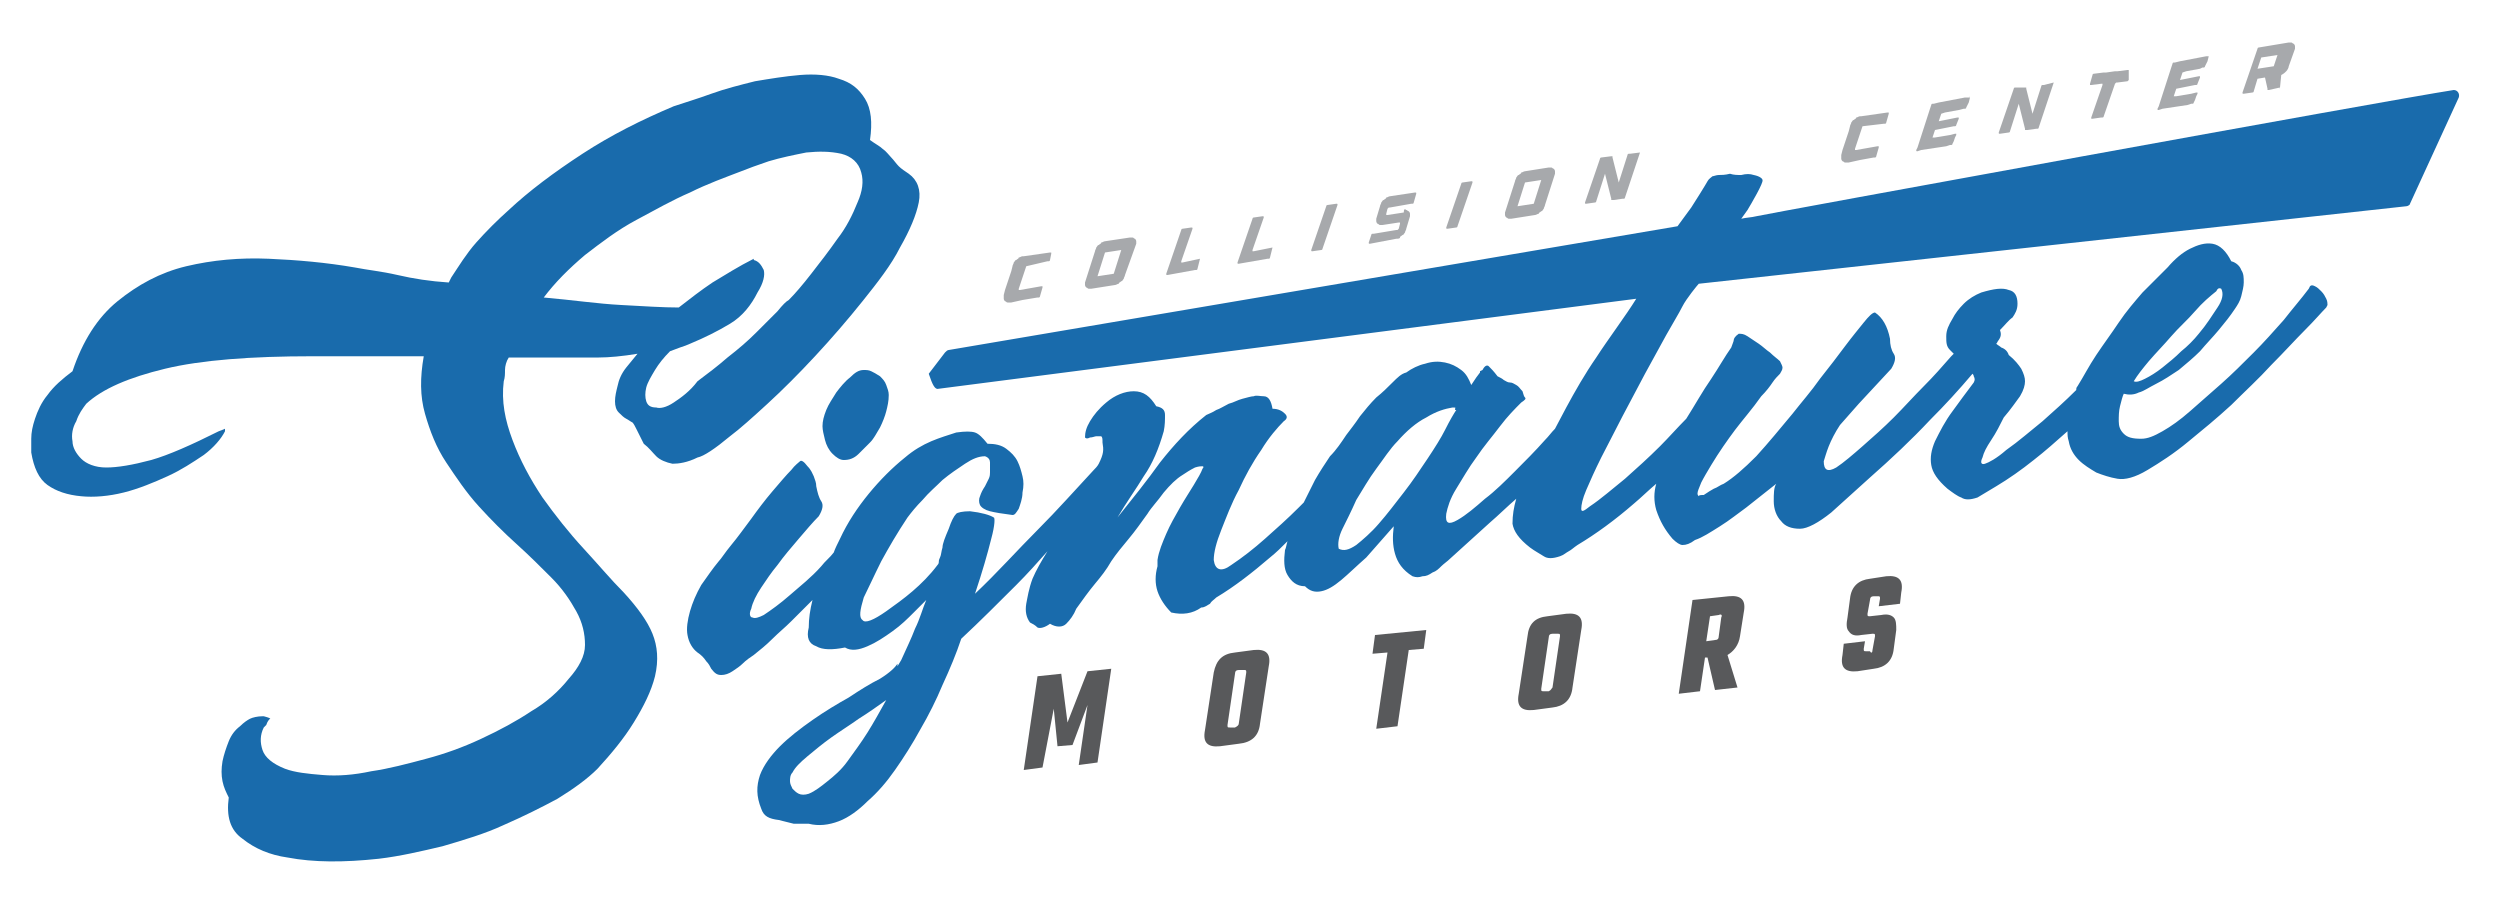 <?xml version="1.0" encoding="utf-8"?>
<!-- Generator: Adobe Illustrator 21.1.0, SVG Export Plug-In . SVG Version: 6.00 Build 0)  -->
<svg version="1.1" id="Layer_1" xmlns="http://www.w3.org/2000/svg" xmlns:xlink="http://www.w3.org/1999/xlink" x="0px" y="0px"
	 viewBox="0 0 200 73" style="enable-background:new 0 0 200 73;" xml:space="preserve">
<style type="text/css">
	.st0{fill:#196BAC;}
	.st1{fill:#A7A9AC;}
	.st2{fill:#58595B;}
</style>
<g>
	<g>
		<g>
			<path class="st0" d="M58.4,34.9c0.8-0.6,1.8-1.5,3-2.6c1.2-1.1,2.5-2.4,3.8-3.8c1.3-1.4,2.6-2.9,3.8-4.4c1.2-1.5,2.3-2.9,3-4.3
				c0.8-1.4,1.3-2.6,1.5-3.6c0.2-1-0.1-1.8-0.8-2.3c-0.3-0.2-0.6-0.4-0.8-0.6c-0.2-0.2-0.4-0.5-0.6-0.7c-0.2-0.2-0.4-0.5-0.7-0.7
				c-0.2-0.2-0.6-0.4-1-0.7c0.2-1.4,0.1-2.5-0.4-3.3c-0.5-0.8-1.1-1.3-2.1-1.6C66.3,6,65.2,5.9,64,6c-1.2,0.1-2.4,0.3-3.6,0.5
				c-1.2,0.3-2.4,0.6-3.5,1c-1.1,0.4-2.1,0.7-3,1c-2.6,1.1-5,2.3-7.3,3.8c-2.3,1.5-4.3,3-5.9,4.5c-0.9,0.8-1.8,1.7-2.6,2.6
				c-0.8,0.9-1.4,1.9-2,2.8l-0.2,0.4c-1.5-0.1-2.8-0.3-4.1-0.6c-1.3-0.3-2.4-0.4-3.4-0.6c-2.3-0.4-4.6-0.6-6.9-0.7
				c-2.3-0.1-4.5,0.1-6.6,0.6c-2.1,0.5-3.9,1.5-5.5,2.8s-2.8,3.2-3.6,5.6c-0.8,0.6-1.5,1.2-2,1.9c-0.5,0.6-0.8,1.3-1,1.9
				c-0.2,0.6-0.3,1.1-0.3,1.6c0,0.5,0,0.8,0,1.1c0.2,1.2,0.6,2.1,1.3,2.6c0.7,0.5,1.6,0.8,2.7,0.9c1,0.1,2.2,0,3.4-0.3
				c1.2-0.3,2.4-0.8,3.5-1.3c1.1-0.5,2-1.1,2.9-1.7c0.8-0.6,1.4-1.3,1.7-1.9c0-0.1,0-0.2,0-0.2c0,0-0.2,0.1-0.5,0.2
				c-2.2,1.1-4,1.9-5.4,2.3c-1.5,0.4-2.7,0.6-3.6,0.6c-0.9,0-1.6-0.3-2-0.7c-0.4-0.4-0.7-0.9-0.7-1.4c-0.1-0.5,0-1.1,0.3-1.6
				c0.2-0.6,0.5-1,0.8-1.4c1.3-1.2,3.4-2.1,6.3-2.8c2.9-0.7,6.9-1,11.8-1l8.9,0c-0.3,1.7-0.3,3.2,0.1,4.6c0.4,1.4,0.9,2.7,1.7,3.9
				s1.6,2.4,2.6,3.5s2,2.1,3,3c1,0.9,1.9,1.8,2.8,2.7s1.5,1.8,2,2.7s0.7,1.8,0.7,2.7c0,0.9-0.5,1.8-1.3,2.7c-0.8,1-1.8,1.9-3,2.6
				c-1.2,0.8-2.5,1.5-4,2.2c-1.5,0.7-2.9,1.2-4.4,1.6c-1.5,0.4-3,0.8-4.4,1c-1.4,0.3-2.7,0.4-3.9,0.3s-2.2-0.2-3-0.5
				c-1-0.4-1.6-0.9-1.8-1.5s-0.2-1.2,0.1-1.8l0.2-0.2c0.1-0.3,0.2-0.4,0.3-0.5c0.1,0-0.1-0.1-0.5-0.2c0,0,0,0-0.1,0
				c-0.4,0-0.8,0.1-1,0.2c-0.2,0.1-0.5,0.3-0.8,0.6c-0.4,0.3-0.7,0.7-0.9,1.2c-0.2,0.5-0.4,1.1-0.5,1.6c-0.1,0.6-0.1,1.1,0,1.6
				c0.1,0.5,0.3,0.9,0.5,1.3c-0.2,1.5,0.1,2.6,1.1,3.3c1,0.8,2.2,1.3,3.6,1.5c2.1,0.4,4.5,0.4,7.3,0.1c1.7-0.2,3.4-0.6,5.1-1
				c1.7-0.5,3.4-1,4.9-1.7c1.6-0.7,3-1.4,4.3-2.1c1.3-0.8,2.4-1.6,3.2-2.4c1.1-1.2,2.1-2.4,2.9-3.7c0.8-1.3,1.4-2.5,1.7-3.7
				c0.3-1.3,0.2-2.4-0.2-3.4c-0.4-1-1.2-2.1-2.3-3.3c-1-1-2-2.2-3.2-3.5c-1.2-1.3-2.3-2.7-3.3-4.1c-1-1.5-1.8-3-2.4-4.6
				c-0.6-1.6-0.9-3.1-0.7-4.7c0.1-0.3,0.1-0.6,0.1-0.9c0-0.3,0.1-0.7,0.3-1l1.5,0c1,0,1.9,0,2.9,0c0.9,0,1.9,0,2.8,0
				c0.8,0,1.9-0.1,3.1-0.3l-0.9,1.1c-0.4,0.5-0.6,1-0.7,1.5c-0.1,0.4-0.2,0.8-0.2,1.2c0,0.4,0.1,0.7,0.3,0.9
				c0.2,0.2,0.4,0.4,0.6,0.5c0.2,0.1,0.3,0.2,0.5,0.3c0.1,0.1,0.2,0.3,0.3,0.5c0.1,0.2,0.2,0.4,0.3,0.6c0.1,0.2,0.2,0.4,0.3,0.6
				c0.4,0.3,0.7,0.7,1,1c0.3,0.3,0.8,0.5,1.3,0.6c0.5,0,1.2-0.1,2-0.5C56.3,36.5,57.2,35.9,58.4,34.9z M53.9,32.2
				c-0.6,0.4-1.1,0.5-1.4,0.4c-0.5,0-0.7-0.2-0.8-0.5c-0.1-0.3-0.1-0.7,0-1.1c0.1-0.4,0.4-0.9,0.7-1.4c0.3-0.5,0.7-1,1.2-1.5
				c0.3-0.1,0.5-0.2,0.8-0.3c0.3-0.1,0.6-0.2,0.8-0.3c1.2-0.5,2.2-1,3.2-1.6c1-0.6,1.7-1.5,2.2-2.5c0.5-0.8,0.6-1.4,0.5-1.8
				c-0.2-0.4-0.4-0.7-0.8-0.8l0,0c0,0,0,0,0-0.1C59.1,21.3,58,22,57,22.6c-0.9,0.6-1.8,1.3-2.7,2c-1.2,0-2.8-0.1-4.6-0.2
				c-1.9-0.1-3.9-0.4-6.2-0.6c0.9-1.2,2-2.3,3.3-3.4c1.3-1,2.6-2,4.1-2.8c1.5-0.8,2.9-1.6,4.3-2.2c1.4-0.7,2.8-1.2,4.1-1.7
				c0.5-0.2,1.3-0.5,2.2-0.8c1-0.3,2-0.5,3-0.7c1-0.1,1.9-0.1,2.8,0.1c0.8,0.2,1.4,0.7,1.6,1.5c0.2,0.7,0.1,1.5-0.3,2.4
				c-0.4,1-0.9,2-1.6,2.9c-0.7,1-1.4,1.9-2.1,2.8c-0.7,0.9-1.3,1.6-1.8,2.1c-0.2,0.1-0.5,0.4-0.9,0.9c-0.5,0.5-1,1-1.7,1.7
				c-0.7,0.7-1.4,1.3-2.3,2c-0.8,0.7-1.6,1.3-2.4,1.9C55.2,31.3,54.5,31.8,53.9,32.2z"/>
		</g>
		<g>
			<path class="st0" d="M69.7,29.7c-0.2-0.1-0.4-0.1-0.6-0.1c-0.4,0-0.7,0.2-1.1,0.6c-0.4,0.3-0.8,0.8-1.1,1.2
				c-0.3,0.5-0.6,0.9-0.8,1.4c-0.2,0.5-0.3,0.9-0.3,1.3c0,0.3,0.1,0.7,0.2,1.1c0.1,0.4,0.3,0.8,0.6,1.1c0.3,0.3,0.6,0.5,0.9,0.5
				c0.4,0,0.8-0.1,1.2-0.5c0.3-0.3,0.6-0.6,0.9-0.9c0.3-0.3,0.5-0.7,0.8-1.2c0.2-0.4,0.4-0.9,0.5-1.3c0.1-0.4,0.2-0.8,0.2-1.3
				c0-0.3-0.1-0.5-0.2-0.8c-0.1-0.3-0.3-0.5-0.5-0.7C70.1,29.9,69.9,29.8,69.7,29.7z"/>
		</g>
		<g>
			<path class="st0" d="M75.1,31.1l55.8-7.2c-0.8,1.3-2.3,3.3-3.2,4.7c-0.9,1.3-1.7,2.7-2.4,4c-0.3,0.6-0.6,1.1-0.9,1.7
				c-0.3,0.3-0.5,0.6-0.8,0.9c-0.8,0.9-1.6,1.7-2.4,2.5c-0.8,0.8-1.6,1.6-2.4,2.2c-0.8,0.7-1.5,1.3-2.2,1.7c-0.7,0.4-1,0.3-0.9-0.5
				c0.1-0.5,0.3-1.2,0.8-2c0.5-0.8,1-1.7,1.6-2.5c0.6-0.9,1.3-1.7,1.9-2.5c0.6-0.8,1.2-1.4,1.7-1.9c0.3-0.2,0.4-0.3,0.3-0.4
				c-0.1-0.1-0.1-0.2-0.2-0.5c-0.2-0.2-0.3-0.4-0.5-0.5c-0.2-0.1-0.3-0.2-0.5-0.2c-0.2,0-0.3-0.1-0.5-0.2c-0.1-0.1-0.3-0.2-0.5-0.3
				c-0.3-0.4-0.5-0.6-0.7-0.8c-0.1-0.1-0.3-0.1-0.5,0.3l-0.2,0.1l0,0l0,0.1l-0.3,0.4l-0.4,0.6c-0.2-0.5-0.4-0.9-0.8-1.2
				c-0.4-0.3-0.8-0.5-1.3-0.6c-0.5-0.1-1-0.1-1.6,0.1c-0.5,0.1-1.1,0.4-1.5,0.7c-0.4,0.1-0.7,0.4-1.1,0.8c-0.4,0.4-0.8,0.8-1.3,1.2
				c-0.5,0.5-0.9,1-1.3,1.5c-0.4,0.6-0.8,1.1-1.1,1.5c-0.4,0.6-0.8,1.2-1.3,1.7c-0.4,0.6-0.8,1.2-1.2,1.9c-0.3,0.6-0.6,1.2-0.9,1.8
				c-0.1,0.1-0.3,0.3-0.4,0.4c-0.9,0.9-1.8,1.7-2.7,2.5c-0.9,0.8-1.8,1.5-2.7,2.1c-0.8,0.6-1.3,0.4-1.4-0.4c0-0.6,0.2-1.4,0.6-2.4
				c0.4-1,0.8-2.1,1.4-3.2c0.5-1.1,1.1-2.2,1.8-3.2c0.6-1,1.3-1.8,1.8-2.3c0.3-0.2,0.3-0.4,0.1-0.6s-0.5-0.4-1-0.4
				c-0.1-0.6-0.3-1-0.7-1c-0.3,0-0.6-0.1-0.8,0c-0.2,0-0.5,0.1-0.9,0.2c-0.4,0.1-0.7,0.3-1.1,0.4c-0.4,0.2-0.7,0.4-1,0.5
				c-0.3,0.2-0.6,0.3-0.8,0.4c-1.4,1.1-2.6,2.4-3.7,3.8c-1,1.4-2.2,2.9-3.4,4.4c0.7-1.2,1.5-2.3,2.1-3.3c0.7-1,1.2-2.2,1.6-3.6
				c0.1-0.5,0.1-0.9,0.1-1.3s-0.2-0.6-0.7-0.7c-0.5-0.8-1-1.2-1.8-1.2c-0.7,0-1.5,0.3-2.2,0.9c-0.6,0.5-1,1-1.3,1.5
				c-0.3,0.5-0.4,0.9-0.4,1.3c0.1,0.1,0.2,0.1,0.4,0c0.2,0,0.4-0.1,0.5-0.1c0.2,0,0.3,0,0.4,0c0.1,0.1,0.1,0.2,0.1,0.5
				c0.1,0.6,0.1,0.9-0.3,1.7c-0.1,0.2-0.3,0.4-0.4,0.5c-1.4,1.5-2.9,3.2-4.5,4.8s-3.2,3.4-5,5.1c0.6-1.8,1-3.2,1.3-4.4
				c0.3-1.1,0.3-1.7,0.2-1.7c-0.3-0.2-1-0.4-1.9-0.5c-0.6,0-1,0.1-1.1,0.2c-0.2,0.2-0.4,0.6-0.6,1.2c-0.3,0.7-0.5,1.2-0.5,1.5
				c-0.1,0.3-0.1,0.6-0.2,0.8c-0.1,0.2-0.1,0.3-0.1,0.4c0,0.1-0.1,0.2-0.1,0.2c-0.6,0.8-1.3,1.5-2,2.1c-0.7,0.6-1.4,1.1-2.1,1.6
				c-1,0.7-1.7,1-1.9,0.7c-0.3-0.2-0.2-0.8,0.1-1.8c0.4-0.8,0.8-1.7,1.4-2.9c0.6-1.1,1.3-2.3,2.1-3.5c0.3-0.4,0.7-0.9,1.2-1.4
				c0.5-0.6,1.1-1.1,1.6-1.6c0.6-0.5,1.2-0.9,1.8-1.3c0.6-0.4,1.1-0.6,1.6-0.6c0.3,0.1,0.4,0.3,0.4,0.5c0,0.2,0,0.5,0,0.8
				c0,0.1,0,0.3-0.1,0.5c-0.1,0.2-0.2,0.4-0.3,0.6c-0.2,0.3-0.3,0.5-0.4,0.8c-0.1,0.2-0.1,0.5,0,0.7c0.1,0.2,0.4,0.4,0.8,0.5
				c0.4,0.1,1,0.2,1.8,0.3c0.2,0,0.3-0.2,0.5-0.5c0.1-0.3,0.3-0.8,0.3-1.3c0.1-0.5,0.1-0.9,0-1.3c-0.1-0.4-0.2-0.8-0.4-1.2
				c-0.2-0.4-0.5-0.7-0.9-1s-0.9-0.4-1.5-0.4c-0.4-0.5-0.7-0.8-1-0.9c-0.3-0.1-0.8-0.1-1.5,0c-0.6,0.2-1.3,0.4-2,0.7
				c-0.7,0.3-1.4,0.7-2.1,1.3c-1,0.8-2,1.8-2.9,2.9c-0.9,1.1-1.7,2.3-2.3,3.6c-0.2,0.4-0.4,0.8-0.5,1.1c-0.3,0.4-0.7,0.7-1,1.1
				c-0.8,0.9-1.7,1.6-2.5,2.3c-0.8,0.7-1.5,1.2-2.1,1.6c-0.4,0.2-0.7,0.3-0.9,0.2c-0.2,0-0.3-0.3-0.1-0.7c0.1-0.5,0.4-1.1,0.8-1.7
				c0.4-0.6,0.8-1.2,1.3-1.8c0.5-0.7,1.1-1.4,1.7-2.1c0.6-0.7,1.1-1.3,1.6-1.8c0.3-0.5,0.4-0.9,0.2-1.2c-0.2-0.3-0.3-0.7-0.4-1.2
				c0-0.3-0.1-0.5-0.2-0.8c-0.1-0.2-0.2-0.5-0.5-0.8c-0.3-0.4-0.5-0.5-0.6-0.4c-0.1,0.1-0.4,0.3-0.7,0.7c-0.4,0.4-0.9,1-1.5,1.7
				c-0.6,0.7-1.2,1.5-1.7,2.2c-0.6,0.8-1.1,1.5-1.6,2.1c-0.5,0.6-0.8,1.1-1,1.3c-0.5,0.6-0.9,1.2-1.4,1.9c-0.4,0.7-0.7,1.4-0.9,2.1
				c-0.2,0.7-0.3,1.4-0.2,1.9c0.1,0.6,0.4,1.1,0.8,1.4c0.3,0.2,0.5,0.4,0.7,0.7c0.2,0.2,0.3,0.4,0.4,0.6c0.3,0.4,0.5,0.5,0.8,0.5
				c0.3,0,0.6-0.1,0.9-0.3c0.3-0.2,0.6-0.4,0.8-0.6c0.3-0.3,0.6-0.5,0.9-0.7c0.5-0.4,1-0.8,1.5-1.3c0.5-0.5,1-0.9,1.5-1.4
				c0.6-0.6,1.1-1.1,1.7-1.7c-0.2,0.8-0.3,1.5-0.3,2.2c-0.2,0.8,0,1.3,0.6,1.5c0.5,0.3,1.3,0.3,2.3,0.1c0.5,0.3,1.1,0.2,1.8-0.1
				c0.7-0.3,1.3-0.7,2-1.2c0.7-0.5,1.2-1,1.7-1.5c0.5-0.5,0.8-0.8,1-1c-0.3,0.7-0.5,1.5-0.9,2.3c-0.3,0.8-0.7,1.6-1.1,2.5l-0.3,0.5
				v-0.2c-0.2,0.3-0.6,0.7-1.4,1.2c-0.8,0.4-1.6,0.9-2.5,1.5c-0.9,0.5-1.9,1.1-2.9,1.8c-1,0.7-1.9,1.4-2.6,2.1
				c-0.7,0.7-1.3,1.5-1.6,2.3c-0.3,0.9-0.3,1.7,0.1,2.7c0.2,0.6,0.6,0.8,1.4,0.9c0.4,0.1,0.8,0.2,1.2,0.3c0.4,0,0.8,0,1.2,0
				c0.8,0.2,1.6,0.1,2.4-0.2c0.8-0.3,1.6-0.9,2.3-1.6c0.8-0.7,1.5-1.5,2.2-2.5c0.7-1,1.4-2.1,2-3.2c0.7-1.2,1.3-2.4,1.8-3.6
				c0.6-1.3,1.1-2.5,1.5-3.7c1.5-1.4,3-2.9,4.4-4.3c0.9-0.9,1.7-1.8,2.5-2.7c-0.5,0.8-0.9,1.5-1.2,2.2c-0.3,0.8-0.4,1.5-0.5,2
				c-0.1,0.6,0,1.1,0.3,1.5c0.2,0.1,0.4,0.2,0.6,0.4c0.2,0.1,0.6,0,1-0.3c0.5,0.3,1,0.3,1.3,0c0.3-0.3,0.6-0.7,0.8-1.2
				c0.5-0.7,1-1.4,1.5-2c0.5-0.6,0.9-1.1,1.3-1.8c0.4-0.6,0.9-1.2,1.4-1.8c0.5-0.6,1-1.3,1.5-2c0.3-0.5,0.8-1,1.3-1.7
				c0.5-0.6,1-1.1,1.5-1.4c0.3-0.2,0.6-0.4,1-0.6c0.3-0.1,0.5-0.1,0.6-0.1c0.1,0,0.1,0.1,0,0.2c-0.1,0.3-0.4,0.8-0.7,1.3
				c-0.3,0.5-0.7,1.1-1.1,1.8c-0.4,0.7-0.8,1.4-1.1,2.1c-0.3,0.7-0.6,1.4-0.7,2.1c0,0,0,0.1,0,0.2v0.3c-0.2,0.7-0.2,1.4,0,2
				c0.2,0.6,0.6,1.2,1.1,1.7c0.9,0.2,1.7,0.1,2.4-0.4c0.3,0,0.5-0.2,0.7-0.3c0.1-0.2,0.3-0.3,0.5-0.5c1.5-0.9,2.9-2,4.3-3.2
				c0.5-0.4,0.9-0.8,1.4-1.3c-0.1,0.3-0.1,0.5-0.2,0.7c-0.1,0.8-0.1,1.5,0.2,2s0.7,0.9,1.4,0.9c0.4,0.4,0.8,0.5,1.3,0.4
				c0.5-0.1,1-0.4,1.6-0.9c0.6-0.5,1.2-1.1,2-1.8c0.7-0.8,1.4-1.6,2.2-2.5c-0.1,0.8-0.1,1.5,0.1,2.2c0.2,0.7,0.6,1.3,1.4,1.8
				c0.3,0.1,0.5,0.1,0.8,0c0.3,0,0.5-0.1,0.8-0.3c0.3-0.1,0.5-0.3,0.7-0.5c0.2-0.2,0.5-0.4,0.7-0.6l3.2-2.9c0.7-0.6,1.4-1.3,2.1-1.9
				c-0.2,0.7-0.3,1.3-0.3,2c0.1,0.6,0.5,1.2,1.4,1.9c0.4,0.3,0.8,0.5,1.1,0.7c0.3,0.2,0.7,0.2,1.3,0c0.3-0.1,0.5-0.3,0.7-0.4
				c0.2-0.1,0.4-0.3,0.7-0.5c1.5-0.9,3-2,4.5-3.3c0.6-0.5,1.2-1.1,1.8-1.6c-0.2,0.7-0.2,1.4,0,2.1c0.3,0.9,0.7,1.6,1.3,2.3
				c0.3,0.3,0.6,0.5,0.8,0.5c0.3,0,0.6-0.1,1-0.4c0.6-0.2,1.2-0.6,2-1.1c0.8-0.5,1.4-1,2.1-1.5l2.4-1.9c-0.2,0.3-0.2,0.8-0.2,1.4
				c0,0.6,0.2,1.2,0.6,1.6c0.3,0.4,0.8,0.6,1.5,0.6c0.6,0,1.5-0.5,2.5-1.3l3.1-2.8c1.7-1.5,3.3-3,4.8-4.6c1.2-1.2,2.3-2.4,3.4-3.7
				c0.1,0.1,0.1,0.2,0.1,0.2c0.1,0.2,0.1,0.3,0,0.5c-0.6,0.8-1.2,1.6-1.7,2.3c-0.6,0.8-1,1.6-1.4,2.4c-0.3,0.7-0.4,1.3-0.3,1.9
				c0.1,0.6,0.5,1.2,1.3,1.9c0.4,0.3,0.8,0.6,1.1,0.7c0.3,0.2,0.7,0.2,1.3,0l1.5-0.9c1-0.6,2-1.3,3-2.1c0.9-0.7,1.8-1.5,2.7-2.3
				c0,0.3,0,0.5,0.1,0.8c0.1,0.6,0.4,1.1,0.8,1.5c0.4,0.4,0.9,0.7,1.4,1c0.5,0.2,1.1,0.4,1.7,0.5c0.6,0.1,1.4-0.1,2.4-0.7
				c1-0.6,2.1-1.3,3.3-2.3c1.1-0.9,2.2-1.8,3.4-2.9c1.1-1.1,2.2-2.1,3.2-3.2c1-1,1.9-2,2.7-2.8c0.8-0.8,1.3-1.4,1.7-1.8l0.1-0.2
				c0-0.1,0-0.3-0.1-0.5c-0.1-0.2-0.2-0.4-0.4-0.6c-0.2-0.2-0.3-0.3-0.5-0.4c-0.2-0.1-0.3-0.1-0.4,0l-0.1,0.2
				c-0.6,0.8-1.3,1.6-2,2.5c-0.8,0.9-1.6,1.8-2.4,2.6c-0.9,0.9-1.7,1.7-2.6,2.5c-0.9,0.8-1.7,1.5-2.5,2.2c-0.8,0.7-1.5,1.2-2.2,1.6
				c-0.7,0.4-1.2,0.6-1.7,0.6c-0.7,0-1.1-0.1-1.4-0.4c-0.3-0.3-0.4-0.6-0.4-1c0-0.4,0-0.8,0.1-1.2c0.1-0.4,0.2-0.8,0.3-1
				c0.4,0.1,0.8,0.1,1.2-0.1c0.4-0.1,0.8-0.4,1.4-0.7c0.6-0.3,1.2-0.7,1.8-1.1c0.6-0.5,1.2-1,1.7-1.5c0.5-0.6,1-1.1,1.5-1.7
				c0.5-0.6,0.9-1.1,1.3-1.7c0.2-0.3,0.4-0.6,0.5-1c0.1-0.4,0.2-0.8,0.2-1.1c0-0.4,0-0.7-0.2-1c-0.1-0.3-0.4-0.6-0.8-0.7
				c-0.4-0.8-0.9-1.3-1.5-1.4c-0.6-0.1-1.2,0.1-1.8,0.4c-0.6,0.3-1.2,0.8-1.8,1.5c-0.6,0.6-1.3,1.3-2,2c-0.6,0.7-1.3,1.5-1.9,2.4
				c-0.6,0.9-1.2,1.7-1.8,2.6s-1,1.7-1.5,2.5c-0.1,0.1-0.1,0.2-0.1,0.3c-0.9,0.9-1.8,1.7-2.7,2.5c-1,0.8-1.9,1.6-2.9,2.3
				c-0.8,0.7-1.4,1-1.7,1.1s-0.4-0.1-0.2-0.5c0.1-0.4,0.3-0.8,0.7-1.4c0.4-0.6,0.7-1.2,1-1.8c0.6-0.7,1-1.3,1.3-1.7
				c0.3-0.5,0.4-0.9,0.4-1.2c0-0.3-0.1-0.6-0.3-1c-0.2-0.3-0.5-0.7-1-1.1c-0.1-0.3-0.3-0.5-0.6-0.6c-0.1-0.1-0.3-0.2-0.4-0.3
				c0.1-0.1,0.1-0.2,0.2-0.3c0.2-0.3,0.2-0.5,0.1-0.8c0.4-0.4,0.7-0.8,1-1c0.2-0.3,0.4-0.6,0.4-1.1c0-0.6-0.2-1-0.7-1.1
				c-0.5-0.2-1.2-0.1-2.2,0.2c-0.5,0.2-1,0.5-1.4,0.9c-0.4,0.4-0.7,0.8-0.9,1.2c-0.3,0.5-0.5,0.9-0.5,1.4c0,0.5,0,0.8,0.3,1.1
				c0.1,0.1,0.2,0.2,0.3,0.3c-0.1,0.1-0.1,0.1-0.2,0.2c-0.7,0.8-1.4,1.6-2.2,2.4c-0.8,0.8-1.6,1.7-2.4,2.5c-0.8,0.8-1.7,1.6-2.5,2.3
				c-0.8,0.7-1.5,1.3-2.1,1.7c-0.7,0.4-1,0.2-1-0.5c0.1-0.3,0.2-0.7,0.4-1.2c0.2-0.5,0.5-1.1,0.9-1.7l1.5-1.7l2.6-2.8
				c0.3-0.5,0.4-0.9,0.2-1.2s-0.3-0.7-0.3-1.2c-0.2-1-0.6-1.7-1.2-2.1c-0.2,0-0.5,0.3-0.9,0.8c-0.4,0.5-0.9,1.1-1.5,1.9
				c-0.6,0.8-1.2,1.6-2,2.6c-0.7,1-1.5,1.9-2.2,2.8c-1,1.2-1.9,2.3-2.9,3.4c-1,1-1.8,1.7-2.6,2.2c-0.3,0.1-0.5,0.3-0.8,0.4
				c-0.2,0.1-0.5,0.3-0.8,0.5c-0.2,0-0.4,0-0.4,0.1c0,0-0.1-0.1-0.1-0.2c0-0.2,0.1-0.4,0.3-0.9c0.2-0.4,0.5-0.9,0.8-1.4
				c0.6-1,1.3-2,1.9-2.8s1.4-1.7,2.1-2.7c0.4-0.4,0.7-0.8,0.9-1.1c0.2-0.3,0.4-0.5,0.6-0.7c0.1-0.2,0.2-0.3,0.2-0.5
				c0-0.1-0.1-0.3-0.2-0.5c-0.2-0.2-0.5-0.4-0.8-0.7c-0.3-0.2-0.6-0.5-0.9-0.7c-0.3-0.2-0.6-0.4-0.9-0.6c-0.3-0.2-0.5-0.2-0.7-0.2
				c-0.3,0.2-0.4,0.4-0.4,0.5s-0.1,0.3-0.2,0.6c-0.5,0.7-1,1.6-1.6,2.5c-0.7,1-1.3,2.1-2,3.2c0,0,0,0,0,0c-0.7,0.7-1.4,1.5-2.1,2.2
				c-0.9,0.9-1.9,1.8-2.8,2.6c-1,0.8-1.9,1.6-2.8,2.2c-0.5,0.4-0.7,0.5-0.7,0.2c0-0.3,0.1-0.8,0.4-1.5c0.3-0.7,0.7-1.6,1.2-2.6
				c0.5-1,1.1-2.1,1.7-3.3c0.6-1.1,1.2-2.3,1.8-3.4c0.6-1.1,1.2-2.2,1.7-3.1c0.5-0.9,1-1.7,1.3-2.3c0.3-0.6,1.2-1.7,1.3-1.8
				l56.6-6.2c0.1,0,0.3-0.1,0.3-0.2l3.9-8.5c0.1-0.3-0.1-0.6-0.4-0.6c-5.2,0.8-55.5,10-55.8,10.1c-0.4,0.1-0.8,0.1-1.2,0.2l0.5-0.7
				c0.3-0.5,1.3-2.2,1.2-2.4c0-0.1-0.2-0.3-0.7-0.4c-0.3-0.1-0.6-0.1-1,0c-0.3,0-0.6,0-0.9-0.1c-0.4,0.1-0.7,0.1-0.9,0.1
				c-0.2,0-0.4,0.1-0.5,0.1c-0.1,0.1-0.3,0.2-0.4,0.4c-0.1,0.2-1.1,1.8-1.3,2.1l-1.1,1.5l-58.3,9.9c-0.1,0-0.2,0.1-0.3,0.2l-1.3,1.7
				C74.6,30.8,74.8,31.2,75.1,31.1z M69.4,58.6c-0.5,0.8-1.1,1.6-1.6,2.3c-0.5,0.7-1.1,1.2-1.6,1.6c-0.5,0.4-1,0.8-1.5,1
				c-0.3,0.1-0.6,0.1-0.8,0c-0.2-0.1-0.3-0.2-0.5-0.4c-0.1-0.2-0.2-0.4-0.2-0.6c0-0.2,0-0.5,0.2-0.7c0.2-0.4,0.6-0.8,1.2-1.3
				c0.6-0.5,1.2-1,1.9-1.5c0.7-0.5,1.5-1,2.2-1.5c0.8-0.5,1.5-1,2.2-1.5C70.4,56.9,69.9,57.8,69.4,58.6z M114.2,36.7
				c-0.6,0.9-1.2,1.8-1.9,2.7c-0.7,0.9-1.3,1.7-2,2.5c-0.6,0.7-1.3,1.3-1.8,1.7c-0.6,0.4-1,0.5-1.4,0.3c-0.1-0.4,0-1,0.3-1.6
				s0.7-1.4,1.1-2.3c0.5-0.8,1-1.7,1.6-2.5c0.6-0.8,1.1-1.6,1.7-2.2c0.7-0.8,1.5-1.5,2.3-1.9c0.8-0.5,1.5-0.7,2.1-0.8
				c0.2,0,0.3,0,0.2,0.1c0,0.1,0,0.1,0.1,0.1c-0.2,0.3-0.5,0.8-0.9,1.6C115.3,35,114.8,35.8,114.2,36.7z M173.7,26.9
				c0.6-0.7,1.3-1.3,1.9-2c0.6-0.7,1.2-1.2,1.7-1.6c0.1-0.2,0.2-0.3,0.4-0.2c0.2,0.4,0.1,0.9-0.3,1.5s-0.9,1.4-1.5,2.1
				c-0.4,0.5-0.9,1-1.4,1.4c-0.5,0.5-1,0.9-1.5,1.3c-0.5,0.4-1,0.7-1.4,0.9c-0.4,0.2-0.7,0.3-0.9,0.2c0.3-0.5,0.7-1,1.2-1.6
				C172.5,28.2,173.1,27.6,173.7,26.9z"/>
		</g>
	</g>
</g>
<g>
	<path class="st1" d="M82.1,21.3C82,21.3,82,21.3,82.1,21.3l-0.6,1.8c0,0,0,0.1,0,0.1c0,0,0,0,0.1,0l1.7-0.3c0,0,0,0,0.1,0
		c0,0,0,0,0,0.1l-0.2,0.7c0,0,0,0.1-0.1,0.1c0,0-0.1,0-0.1,0L81.8,24l-0.9,0.2l-0.1,0c-0.1,0-0.2,0-0.2,0c-0.1,0-0.1-0.1-0.2-0.1
		c0,0-0.1-0.1-0.1-0.2c0-0.1,0-0.1,0-0.2l0-0.1l0.1-0.4l0.4-1.2l0.1-0.3l0.1-0.4c0-0.1,0.1-0.2,0.1-0.3c0.1-0.1,0.1-0.2,0.2-0.2
		c0.1-0.1,0.2-0.1,0.2-0.2c0.1,0,0.2-0.1,0.3-0.1l0.1,0l2.1-0.3c0,0,0,0,0.1,0c0,0,0,0,0,0.1L84,20.8c0,0,0,0.1-0.1,0.1
		c0,0-0.1,0-0.1,0L82.1,21.3C82.1,21.3,82.1,21.3,82.1,21.3z"/>
	<path class="st1" d="M90.4,19c0.1,0,0.2,0,0.2,0c0.1,0,0.1,0.1,0.2,0.1c0,0,0.1,0.1,0.1,0.2c0,0.1,0,0.1,0,0.2L90,22
		c0,0.1-0.1,0.2-0.1,0.3c-0.1,0.1-0.1,0.2-0.2,0.2c-0.1,0.1-0.2,0.1-0.2,0.2c-0.1,0-0.2,0.1-0.3,0.1l-1.9,0.3c-0.1,0-0.2,0-0.2,0
		c-0.1,0-0.1-0.1-0.2-0.1c0,0-0.1-0.1-0.1-0.2c0-0.1,0-0.2,0-0.2l0.8-2.5c0-0.1,0.1-0.2,0.1-0.3c0.1-0.1,0.1-0.2,0.2-0.2
		c0.1-0.1,0.2-0.1,0.2-0.2c0.1,0,0.2-0.1,0.3-0.1L90.4,19z M89.7,20l-1.3,0.2l-0.6,1.9l1.3-0.2L89.7,20z"/>
	<path class="st1" d="M96,20.7C96,20.7,96.1,20.7,96,20.7C96.1,20.8,96.1,20.8,96,20.7l-0.2,0.8c0,0,0,0.1-0.1,0.1c0,0-0.1,0-0.1,0
		L93.4,22c-0.1,0-0.1,0-0.1-0.1l1.2-3.5c0-0.1,0.1-0.1,0.1-0.1l0.7-0.1c0.1,0,0.1,0,0.1,0.1l-0.9,2.6c0,0,0,0.1,0,0.1c0,0,0,0,0.1,0
		L96,20.7z"/>
	<path class="st1" d="M101.8,19.8C101.8,19.8,101.8,19.8,101.8,19.8C101.8,19.8,101.8,19.8,101.8,19.8l-0.2,0.8c0,0,0,0.1-0.1,0.1
		s-0.1,0-0.1,0l-2.3,0.4c-0.1,0-0.1,0-0.1-0.1l1.2-3.5c0-0.1,0.1-0.1,0.1-0.1l0.7-0.1c0.1,0,0.1,0,0.1,0.1l-0.9,2.6c0,0,0,0,0,0.1
		c0,0,0,0,0.1,0L101.8,19.8z"/>
	<path class="st1" d="M105.8,19.9c0,0.1-0.1,0.1-0.1,0.1l-0.7,0.1c-0.1,0-0.1,0-0.1-0.1l1.2-3.5c0-0.1,0.1-0.1,0.1-0.1l0.7-0.1
		c0.1,0,0.1,0,0.1,0.1L105.8,19.9z"/>
	<path class="st1" d="M112.5,16.8c0.1,0,0.1,0.1,0.2,0.1c0,0,0.1,0.1,0.1,0.2c0,0.1,0,0.1,0,0.2l-0.3,1c0,0.1-0.1,0.2-0.1,0.3
		c-0.1,0.1-0.1,0.2-0.2,0.2c-0.1,0.1-0.2,0.1-0.2,0.2s-0.2,0.1-0.3,0.1l-2.1,0.4c-0.1,0-0.1,0-0.1-0.1l0.2-0.6c0,0,0-0.1,0.1-0.1
		c0,0,0.1,0,0.1,0l1.8-0.3c0,0,0.1,0,0.1,0c0,0,0,0,0.1-0.1l0.1-0.4c0,0,0-0.1,0-0.1c0,0,0,0-0.1,0l-1.3,0.2c-0.1,0-0.2,0-0.2,0
		c-0.1,0-0.1-0.1-0.2-0.1c0,0-0.1-0.1-0.1-0.2c0-0.1,0-0.1,0-0.2l0.3-1c0-0.1,0.1-0.2,0.1-0.3c0.1-0.1,0.1-0.2,0.2-0.2
		c0.1-0.1,0.2-0.1,0.2-0.2c0.1,0,0.2-0.1,0.3-0.1l2-0.3c0.1,0,0.1,0,0.1,0.1l-0.2,0.7c0,0,0,0.1-0.1,0.1c0,0-0.1,0-0.1,0l-1.7,0.3
		c0,0-0.1,0-0.1,0c0,0,0,0-0.1,0.1l-0.1,0.4c0,0,0,0.1,0,0.1c0,0,0,0,0.1,0l1.3-0.2C112.3,16.7,112.4,16.7,112.5,16.8z"/>
	<path class="st1" d="M116.6,18.1c0,0.1-0.1,0.1-0.1,0.1l-0.7,0.1c-0.1,0-0.1,0-0.1-0.1l1.2-3.5c0-0.1,0.1-0.1,0.1-0.1l0.7-0.1
		c0.1,0,0.1,0,0.1,0.1L116.6,18.1z"/>
	<path class="st1" d="M123.9,13.4c0.1,0,0.2,0,0.2,0c0.1,0,0.1,0.1,0.2,0.1c0,0,0.1,0.1,0.1,0.2c0,0.1,0,0.1,0,0.2l-0.8,2.5
		c0,0.1-0.1,0.2-0.1,0.3c-0.1,0.1-0.1,0.2-0.2,0.2c-0.1,0.1-0.2,0.1-0.2,0.2c-0.1,0-0.2,0.1-0.3,0.1l-1.9,0.3c-0.1,0-0.2,0-0.2,0
		c-0.1,0-0.1-0.1-0.2-0.1c0,0-0.1-0.1-0.1-0.2c0-0.1,0-0.1,0-0.2l0.8-2.5c0-0.1,0.1-0.2,0.1-0.3c0.1-0.1,0.1-0.2,0.2-0.2
		c0.1-0.1,0.2-0.1,0.2-0.2c0.1,0,0.2-0.1,0.3-0.1L123.9,13.4z M123.3,14.4l-1.3,0.2l-0.6,1.9l1.3-0.2L123.3,14.4z"/>
	<path class="st1" d="M131.2,12.2C131.2,12.2,131.2,12.2,131.2,12.2l-1.2,3.6c0,0,0,0.1-0.1,0.1c0,0-0.1,0-0.1,0l-0.7,0.1l-0.1,0
		c0,0-0.1,0-0.1,0c0,0,0,0,0-0.1l-0.5-2l-0.7,2.2c0,0.1-0.1,0.1-0.1,0.1l-0.7,0.1c-0.1,0-0.1,0-0.1-0.1l1.2-3.5
		c0-0.1,0.1-0.1,0.1-0.1l0.8-0.1c0,0,0.1,0,0.1,0c0,0,0,0,0,0.1l0.5,2l0.7-2.2c0,0,0-0.1,0.1-0.1c0,0,0.1,0,0.1,0L131.2,12.2
		C131.1,12.2,131.2,12.2,131.2,12.2z"/>
	<path class="st1" d="M149,10.1C149,10.1,148.9,10.1,149,10.1l-0.6,1.8c0,0,0,0.1,0,0.1c0,0,0,0,0.1,0l1.7-0.3c0,0,0,0,0.1,0
		c0,0,0,0,0,0.1l-0.2,0.7c0,0,0,0.1-0.1,0.1s-0.1,0-0.1,0l-1.1,0.2l-0.9,0.2l-0.1,0c-0.1,0-0.2,0-0.2,0c-0.1,0-0.1-0.1-0.2-0.1
		c0,0-0.1-0.1-0.1-0.2c0-0.1,0-0.2,0-0.2l0-0.1l0.1-0.4l0.4-1.2l0.1-0.3l0.1-0.4c0-0.1,0.1-0.2,0.1-0.3c0.1-0.1,0.1-0.2,0.2-0.2
		c0.1-0.1,0.2-0.1,0.2-0.2c0.1,0,0.2-0.1,0.3-0.1l0.1,0l2.1-0.3c0,0,0,0,0.1,0c0,0,0,0,0,0.1l-0.2,0.7c0,0,0,0.1-0.1,0.1
		c0,0-0.1,0-0.1,0L149,10.1C149,10,149,10,149,10.1z"/>
	<path class="st1" d="M157.6,7.8C157.6,7.8,157.6,7.8,157.6,7.8l-0.1,0.4l-0.1,0.2l-0.1,0.2c0,0,0,0.1-0.1,0.1c0,0-0.1,0-0.1,0
		l-0.4,0.1l-1.1,0.2l-0.3,0.1c0,0,0,0,0,0l-0.2,0.6c0,0,0,0,0,0l1.5-0.3c0,0,0,0,0.1,0c0,0,0,0,0,0.1l-0.2,0.5c0,0,0,0.1-0.1,0.1
		s-0.1,0-0.1,0l-1.5,0.3c0,0,0,0,0,0l-0.1,0.3l0,0l-0.1,0.3c0,0,0,0,0,0l0.2,0l1.2-0.2l0.4-0.1c0,0,0,0,0.1,0c0,0,0,0,0,0.1
		l-0.1,0.2l-0.1,0.3l-0.1,0.2c0,0,0,0.1-0.1,0.1c0,0-0.1,0-0.1,0l-0.3,0.1l-2,0.3l-0.3,0.1c-0.1,0-0.1,0-0.1-0.1l0.1-0.2l1-3.1
		l0.1-0.3c0,0,0-0.1,0.1-0.1c0,0,0.1,0,0.1,0l0.4-0.1l2.1-0.4L157.6,7.8C157.5,7.7,157.6,7.7,157.6,7.8z"/>
	<path class="st1" d="M164.3,6.6C164.3,6.6,164.3,6.7,164.3,6.6l-1.2,3.6c0,0,0,0.1-0.1,0.1c0,0-0.1,0-0.1,0l-0.7,0.1l-0.1,0
		c0,0-0.1,0-0.1,0c0,0,0,0,0-0.1l-0.5-2l-0.7,2.2c0,0.1-0.1,0.1-0.1,0.1l-0.7,0.1c-0.1,0-0.1,0-0.1-0.1l1.2-3.5
		c0-0.1,0.1-0.1,0.1-0.1L162,7c0,0,0.1,0,0.1,0c0,0,0,0,0,0.1l0.5,2l0.7-2.2c0,0,0-0.1,0.1-0.1c0,0,0.1,0,0.1,0L164.3,6.6
		C164.3,6.6,164.3,6.6,164.3,6.6z"/>
	<path class="st1" d="M170.3,6.4C170.3,6.4,170.2,6.4,170.3,6.4c-0.1,0.1-0.1,0.1-0.1,0.1l-0.8,0.1c0,0-0.1,0-0.1,0c0,0,0,0-0.1,0.1
		l-0.9,2.6c0,0,0,0.1-0.1,0.1c0,0-0.1,0-0.1,0l-0.7,0.1c0,0-0.1,0-0.1,0c0,0,0,0,0-0.1l0.9-2.6c0,0,0-0.1,0-0.1c0,0,0,0-0.1,0
		l-0.8,0.1c0,0,0,0-0.1,0c0,0,0,0,0-0.1l0.2-0.7c0-0.1,0.1-0.1,0.1-0.1l0.8-0.1l0.2,0l0.7-0.1l0.2,0l0.8-0.1c0,0,0,0,0.1,0
		c0,0,0,0,0,0.1L170.3,6.4z"/>
	<path class="st1" d="M176.7,4.5C176.7,4.6,176.7,4.6,176.7,4.5l-0.1,0.4l-0.1,0.2l-0.1,0.2c0,0,0,0.1-0.1,0.1c0,0-0.1,0-0.1,0
		L176,5.5l-1.1,0.2l-0.3,0.1c0,0,0,0,0,0l-0.2,0.6c0,0,0,0,0,0l1.5-0.3c0,0,0,0,0.1,0c0,0,0,0,0,0.1l-0.2,0.5c0,0,0,0.1-0.1,0.1
		c0,0-0.1,0-0.1,0l-1.5,0.3c0,0,0,0,0,0L174,7.4l0,0l-0.1,0.3c0,0,0,0,0,0l0.2,0l1.2-0.2l0.4-0.1c0,0,0,0,0.1,0c0,0,0,0,0,0.1
		l-0.1,0.2L175.6,8l-0.1,0.2c0,0,0,0.1-0.1,0.1c0,0-0.1,0-0.1,0l-0.3,0.1l-2,0.3l-0.3,0.1c-0.1,0-0.1,0-0.1-0.1l0.1-0.2l1-3.1
		l0.1-0.3c0,0,0-0.1,0.1-0.1c0,0,0.1,0,0.1,0l0.4-0.1l2.1-0.4L176.7,4.5C176.7,4.5,176.7,4.5,176.7,4.5z"/>
	<path class="st1" d="M182.4,7C182.4,7,182.4,7.1,182.4,7C182.4,7.1,182.3,7.1,182.4,7l-0.9,0.2c0,0-0.1,0-0.1,0c0,0,0,0,0-0.1
		l-0.2-0.9c0,0,0,0,0,0l-0.6,0.1c0,0,0,0,0,0l-0.3,1c0,0.1-0.1,0.1-0.1,0.1l-0.7,0.1c-0.1,0-0.1,0-0.1-0.1l1.2-3.5
		c0-0.1,0.1-0.1,0.1-0.1l2.4-0.4c0.1,0,0.2,0,0.2,0c0.1,0,0.1,0.1,0.2,0.1c0,0,0.1,0.1,0.1,0.2c0,0.1,0,0.1,0,0.2l-0.5,1.4
		c0,0.1-0.1,0.3-0.2,0.4c-0.1,0.1-0.2,0.2-0.4,0.3l0,0c0,0,0,0,0,0l0,0L182.4,7z M182.2,4.4l-1.3,0.2l-0.3,0.9l1.3-0.2L182.2,4.4z"
		/>
</g>
<g>
	<g>
		<path class="st2" d="M83.4,61.4l-1.5,0.2l1.1-7.5l1.9-0.2l0.5,3.9l1.6-4.1l1.9-0.2l-1.1,7.5l-1.5,0.2l0.7-4.8l-1.2,3.2l-1.2,0.1
			l-0.3-3L83.4,61.4z"/>
		<path class="st2" d="M98.8,52.2l1.5-0.2c1-0.1,1.4,0.3,1.2,1.3l-0.7,4.6c-0.1,1-0.7,1.5-1.7,1.6l-1.5,0.2c-1,0.1-1.4-0.3-1.2-1.3
			l0.7-4.6C97.3,52.8,97.8,52.3,98.8,52.2z M99.1,57.9l0.6-4.1c0-0.2,0-0.2-0.2-0.2l-0.4,0c-0.2,0-0.3,0.1-0.3,0.3L98.2,58
			c0,0.2,0,0.2,0.2,0.2l0.4,0C99,58.1,99.1,58,99.1,57.9z"/>
		<path class="st2" d="M114.1,50.4l-0.2,1.5l-1.2,0.1l-0.9,6.1l-1.7,0.2l0.9-6.1l-1.2,0.1l0.2-1.5L114.1,50.4z"/>
		<path class="st2" d="M123.8,49.3l1.5-0.2c1-0.1,1.4,0.3,1.2,1.3l-0.7,4.6c-0.1,1-0.7,1.5-1.6,1.6l-1.5,0.2c-1,0.1-1.4-0.3-1.2-1.3
			l0.7-4.6C122.3,49.9,122.8,49.4,123.8,49.3z M124.2,55l0.6-4.1c0-0.2,0-0.2-0.2-0.2l-0.4,0c-0.2,0-0.3,0.1-0.3,0.3l-0.6,4.1
			c0,0.2,0,0.2,0.2,0.2l0.4,0C124.1,55.2,124.1,55.1,124.2,55z"/>
		<path class="st2" d="M136.4,52.6l-0.4,2.7l-1.7,0.2l1.1-7.5l2.9-0.3c1-0.1,1.4,0.3,1.2,1.3l-0.3,1.9c-0.1,0.7-0.5,1.2-1,1.5
			l0.8,2.6l-1.8,0.2l-0.6-2.6L136.4,52.6z M137.5,49.2l-0.7,0.1l-0.3,2l0.7-0.1c0.2,0,0.3-0.1,0.3-0.3l0.2-1.5
			C137.8,49.2,137.7,49.1,137.5,49.2z"/>
		<path class="st2" d="M149.8,52l0.2-1.1c0-0.2,0-0.2-0.2-0.2l-0.9,0.1c-0.5,0.1-0.8,0-1-0.3c-0.2-0.2-0.2-0.6-0.1-1.1l0.2-1.5
			c0.1-1,0.7-1.5,1.6-1.6l1.3-0.2c1-0.1,1.4,0.3,1.2,1.3l-0.1,0.9l-1.7,0.2l0.1-0.6c0-0.2,0-0.2-0.2-0.2l-0.3,0
			c-0.2,0-0.3,0.1-0.3,0.3l-0.2,1.1c0,0.2,0,0.2,0.2,0.2l0.9-0.1c0.5-0.1,0.8,0,1,0.2c0.2,0.2,0.2,0.6,0.2,1l-0.2,1.5
			c-0.1,1-0.7,1.5-1.6,1.6l-1.3,0.2c-1,0.1-1.4-0.3-1.2-1.3l0.1-0.9l1.7-0.2l-0.1,0.6c0,0.2,0,0.2,0.2,0.2l0.3,0
			C149.7,52.3,149.8,52.2,149.8,52z"/>
	</g>
</g>
</svg>
